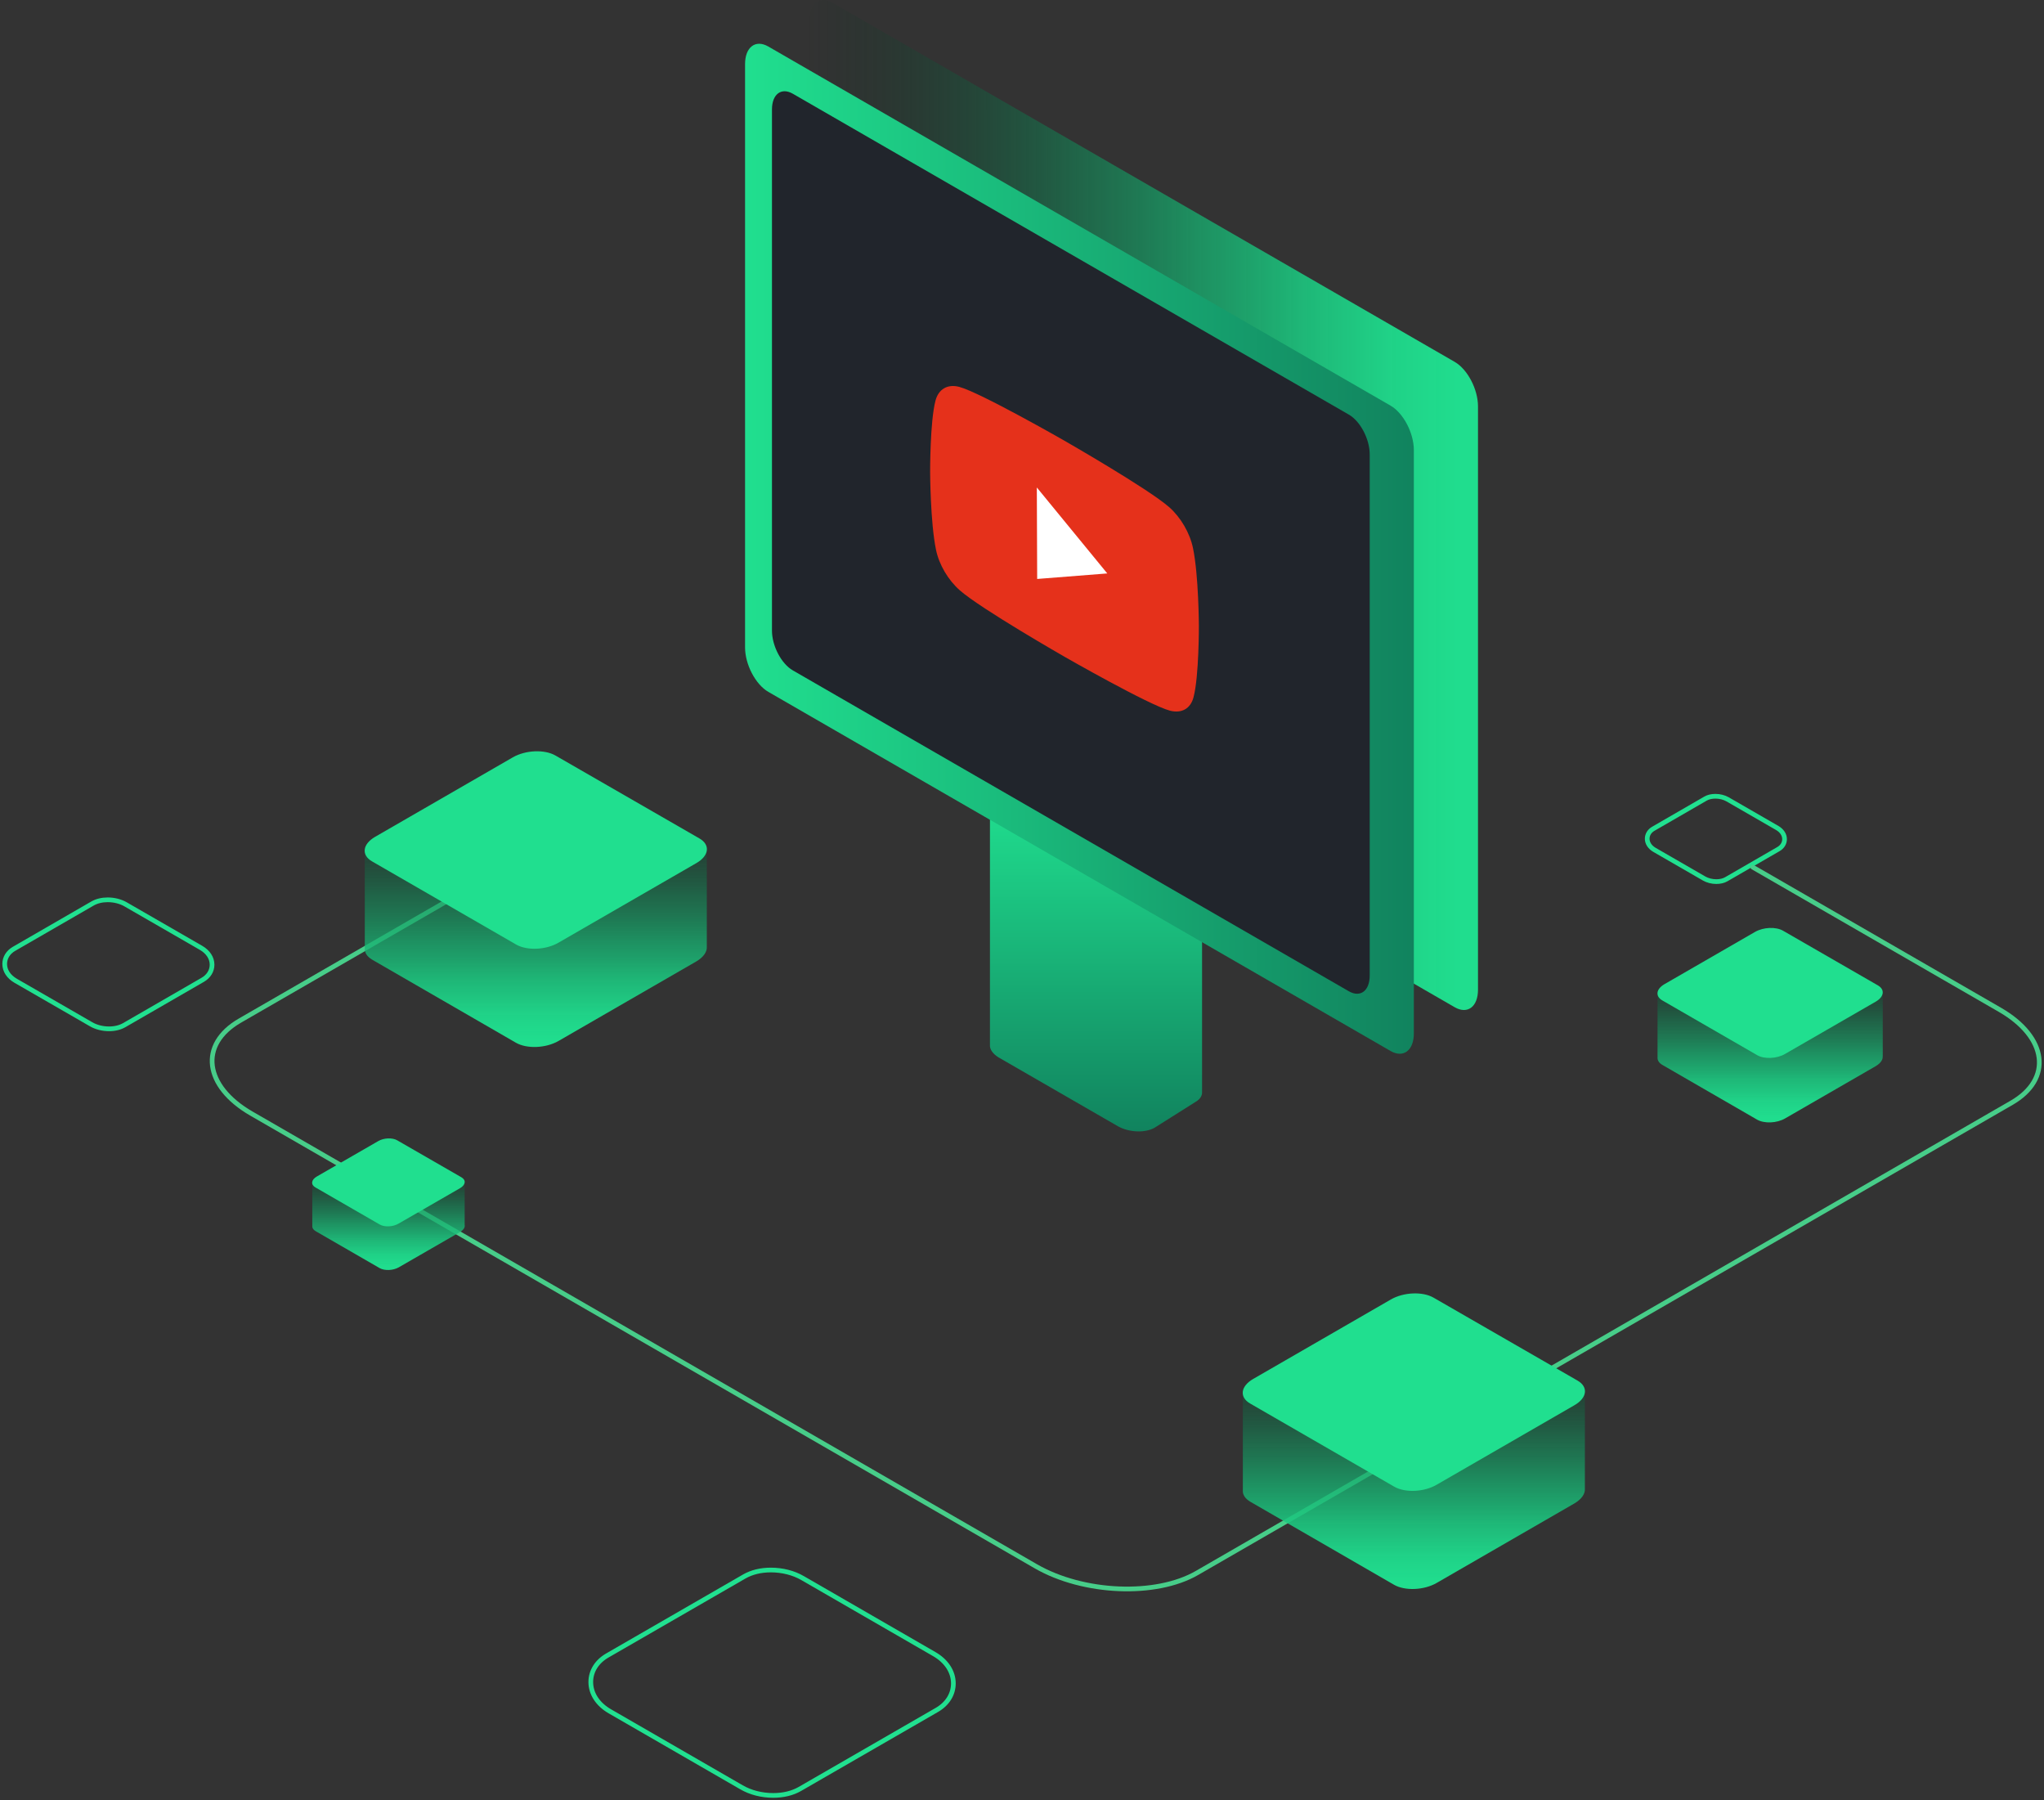 <svg width="435" height="383" viewBox="0 0 435 383" fill="none" xmlns="http://www.w3.org/2000/svg">
<rect x="0" y="0" width="435" height="383" fill="#333333" stroke="none"/>
<path d="M365.252 187.573C364.334 187.573 363.415 187.335 362.699 186.931L352.098 180.816C351.124 180.247 350.555 179.384 350.555 178.448C350.555 177.585 351.032 176.795 351.877 176.318L362.938 169.928C363.525 169.579 364.26 169.414 365.087 169.414C366.006 169.414 366.924 169.653 367.641 170.057L378.242 176.171C379.215 176.74 379.785 177.603 379.785 178.54C379.785 179.403 379.307 180.192 378.462 180.669L367.402 187.059C366.814 187.408 366.079 187.573 365.252 187.573Z" stroke="#21E090" stroke-miterlimit="10"/>
<path d="M373.037 184.51L425.637 214.861C435.742 220.7 436.844 229.587 428.099 234.636L254.738 334.668C245.993 339.717 230.56 339.075 220.456 333.254L53.507 236.931C43.403 231.093 42.3 222.206 51.045 217.156L110.902 182.619" stroke="#47CD89" stroke-linecap="round" stroke-linejoin="round"/>
<path style="mix-blend-mode:screen" d="M309.602 214.309L177.157 137.889C174.438 136.31 172.215 132.069 172.215 128.433V4.33C172.215 0.695 174.438 -0.976 177.157 0.585L309.602 77.004C312.322 78.583 314.545 82.824 314.545 86.46V210.563C314.545 214.198 312.322 215.869 309.602 214.309Z" fill="url(#paint0_linear_1549_27520)"/>
<path d="M212.609 225.032L237.889 239.61C240.223 240.951 243.695 241.098 245.716 239.941L254.48 234.414C255.435 233.845 255.876 233.092 255.821 232.303V179.386H243.089L228.612 171.031C226.278 169.691 222.806 169.544 220.785 170.701L216.027 173.4L210.68 169.654V222.296C210.588 223.214 211.25 224.205 212.609 225.05V225.032Z" fill="url(#paint1_linear_1549_27520)"/>
<path d="M295.95 223.618L163.505 147.199C160.785 145.62 158.562 141.379 158.562 137.743V13.64C158.562 10.023 160.785 8.334 163.505 9.894L295.95 86.314C298.669 87.893 300.892 92.134 300.892 95.77V219.873C300.892 223.49 298.669 225.179 295.95 223.618Z" fill="url(#paint2_linear_1549_27520)"/>
<path d="M287.071 210.912L168.717 142.626C166.292 141.231 164.289 137.43 164.289 134.18V23.279C164.289 20.047 166.273 18.542 168.717 19.937L287.071 88.222C289.496 89.618 291.498 93.418 291.498 96.668V207.57C291.498 210.801 289.514 212.307 287.071 210.912Z" fill="#21252C"/>
<path style="mix-blend-mode:screen" d="M150.422 201.366V179.993H135.688L118.253 169.95C115.919 168.609 111.878 168.775 109.177 170.335L92.403 180.03H77.632V201.733C77.558 202.651 78.091 203.514 79.193 204.175L109.801 221.857C112.135 223.197 116.177 223.032 118.877 221.471L148.181 204.561C149.779 203.624 150.514 202.449 150.422 201.384V201.366Z" fill="url(#paint3_linear_1549_27520)"/>
<path d="M109.836 200.96L79.191 183.278C76.858 181.937 77.134 179.606 79.834 178.045L109.138 161.134C111.839 159.574 115.899 159.408 118.214 160.749L148.859 178.394C151.192 179.734 150.917 182.066 148.216 183.627L118.912 200.537C116.211 202.135 112.151 202.3 109.836 200.96Z" fill="#20DF8F"/>
<path d="M253.893 116.624C253.232 113.411 251.284 110.069 248.822 107.903C244.358 103.973 226.463 93.728 226.463 93.728C226.463 93.728 208.568 83.482 204.122 82.307C201.661 81.665 199.731 82.785 199.088 85.245C197.913 89.707 197.949 100.43 197.949 100.43C197.949 100.43 197.986 111.153 199.199 116.973C199.86 120.186 201.808 123.436 204.27 125.603C208.734 129.532 226.628 139.778 226.628 139.778C226.628 139.778 244.523 150.023 248.969 151.198C251.431 151.841 253.36 150.813 254.003 148.352C255.179 143.891 255.142 133.168 255.142 133.168C255.142 133.168 255.105 122.445 253.893 116.624Z" fill="#E5311B"/>
<path d="M220.73 123.18L220.656 103.717L235.648 122.005L220.73 123.18Z" fill="white"/>
<path d="M164.569 382C162.126 382 159.737 381.394 157.808 380.274L129.809 364.117C127.219 362.629 125.73 360.353 125.73 357.874C125.73 355.579 126.998 353.541 129.203 352.255L158.396 335.418C159.958 334.518 161.905 334.041 164.055 334.041C166.498 334.041 168.887 334.647 170.816 335.767L198.815 351.925C201.406 353.412 202.894 355.689 202.894 358.168C202.894 360.463 201.626 362.501 199.421 363.786L170.228 380.623C168.666 381.523 166.719 382 164.569 382Z" stroke="#21E090" stroke-miterlimit="10"/>
<path style="mix-blend-mode:screen" d="M337.29 316.688V295.316H322.555L305.12 285.272C302.787 283.932 298.745 284.097 296.044 285.658L279.27 295.352H264.499V317.055C264.425 317.973 264.958 318.836 266.061 319.497L296.669 337.179C299.002 338.519 303.044 338.354 305.745 336.794L335.048 319.883C336.647 318.946 337.382 317.771 337.29 316.706V316.688Z" fill="url(#paint4_linear_1549_27520)"/>
<path d="M296.703 316.303L266.059 298.622C263.725 297.281 264.001 294.949 266.701 293.389L296.005 276.478C298.706 274.917 302.766 274.752 305.081 276.092L335.726 293.737C338.059 295.078 337.784 297.41 335.083 298.97L305.779 315.881C303.079 317.478 299.018 317.644 296.703 316.303Z" fill="#20DF8F"/>
<path style="mix-blend-mode:screen" d="M98.888 260.707V251.178H92.329L84.557 246.697C83.51 246.11 81.71 246.183 80.516 246.863L73.038 251.178H66.461V260.854C66.424 261.258 66.663 261.643 67.159 261.937L80.809 269.814C81.856 270.402 83.657 270.328 84.851 269.649L97.914 262.121C98.63 261.699 98.961 261.184 98.906 260.707H98.888Z" fill="url(#paint5_linear_1549_27520)"/>
<path d="M80.788 260.521L67.138 252.645C66.09 252.057 66.219 251.01 67.431 250.313L80.494 242.785C81.688 242.087 83.507 242.013 84.536 242.619L98.187 250.478C99.234 251.065 99.105 252.112 97.893 252.81L84.83 260.338C83.617 261.054 81.817 261.127 80.788 260.521Z" fill="#20DF8F"/>
<path d="M23.212 218.897C21.816 218.897 20.438 218.548 19.354 217.906L3.333 208.67C1.845 207.807 1 206.522 1 205.09C1 203.786 1.716 202.611 2.984 201.876L19.684 192.237C20.585 191.723 21.687 191.447 22.918 191.447C24.314 191.447 25.692 191.796 26.776 192.439L42.797 201.674C44.285 202.537 45.13 203.841 45.13 205.255C45.13 206.558 44.413 207.734 43.146 208.468L26.445 218.108C25.545 218.622 24.443 218.897 23.212 218.897Z" stroke="#21E090" stroke-miterlimit="10"/>
<path style="mix-blend-mode:screen" d="M400.686 224.756V210.673H390.985L379.503 204.063C377.96 203.182 375.296 203.292 373.532 204.32L362.472 210.691H352.753V224.976C352.716 225.582 353.047 226.151 353.782 226.574L373.936 238.215C375.479 239.096 378.143 238.986 379.907 237.958L399.198 226.831C400.245 226.206 400.741 225.435 400.668 224.738L400.686 224.756Z" fill="url(#paint6_linear_1549_27520)"/>
<path d="M373.955 224.501L353.782 212.86C352.239 211.978 352.441 210.436 354.205 209.408L373.495 198.281C375.278 197.253 377.942 197.143 379.466 198.024L399.639 209.646C401.182 210.528 400.98 212.07 399.217 213.098L379.926 224.225C378.144 225.272 375.48 225.382 373.955 224.501Z" fill="#20DF8F"/>
<defs>
<linearGradient id="paint0_linear_1549_27520" x1="172.215" y1="107.447" x2="314.545" y2="107.447" gradientUnits="userSpaceOnUse">
<stop stop-color="#002A19" stop-opacity="0.01"/>
<stop offset="0.21" stop-color="#095F3C" stop-opacity="0.31"/>
<stop offset="0.4" stop-color="#118C59" stop-opacity="0.56"/>
<stop offset="0.58" stop-color="#17AF70" stop-opacity="0.75"/>
<stop offset="0.74" stop-color="#1CC880" stop-opacity="0.89"/>
<stop offset="0.87" stop-color="#1FD78A" stop-opacity="0.97"/>
<stop offset="0.97" stop-color="#20DD8E"/>
</linearGradient>
<linearGradient id="paint1_linear_1549_27520" x1="233.26" y1="169.636" x2="233.26" y2="240.73" gradientUnits="userSpaceOnUse">
<stop stop-color="#20DF8F"/>
<stop offset="1" stop-color="#11835E"/>
</linearGradient>
<linearGradient id="paint2_linear_1549_27520" x1="158.562" y1="116.756" x2="300.892" y2="116.756" gradientUnits="userSpaceOnUse">
<stop stop-color="#20DF8F"/>
<stop offset="1" stop-color="#11835E"/>
</linearGradient>
<linearGradient id="paint3_linear_1549_27520" x1="114.027" y1="169.05" x2="114.027" y2="222.738" gradientUnits="userSpaceOnUse">
<stop stop-color="#002A19" stop-opacity="0.01"/>
<stop offset="0.21" stop-color="#095F3C" stop-opacity="0.31"/>
<stop offset="0.4" stop-color="#118C59" stop-opacity="0.56"/>
<stop offset="0.58" stop-color="#17AF70" stop-opacity="0.75"/>
<stop offset="0.74" stop-color="#1CC880" stop-opacity="0.89"/>
<stop offset="0.87" stop-color="#1FD78A" stop-opacity="0.97"/>
<stop offset="0.97" stop-color="#20DD8E"/>
</linearGradient>
<linearGradient id="paint4_linear_1549_27520" x1="300.894" y1="284.391" x2="300.894" y2="338.079" gradientUnits="userSpaceOnUse">
<stop stop-color="#002A19" stop-opacity="0.01"/>
<stop offset="0.21" stop-color="#095F3C" stop-opacity="0.31"/>
<stop offset="0.4" stop-color="#118C59" stop-opacity="0.56"/>
<stop offset="0.58" stop-color="#17AF70" stop-opacity="0.75"/>
<stop offset="0.74" stop-color="#1CC880" stop-opacity="0.89"/>
<stop offset="0.87" stop-color="#1FD78A" stop-opacity="0.97"/>
<stop offset="0.97" stop-color="#20DD8E"/>
</linearGradient>
<linearGradient id="paint5_linear_1549_27520" x1="82.665" y1="246.312" x2="82.665" y2="270.236" gradientUnits="userSpaceOnUse">
<stop stop-color="#002A19" stop-opacity="0.01"/>
<stop offset="0.21" stop-color="#095F3C" stop-opacity="0.31"/>
<stop offset="0.4" stop-color="#118C59" stop-opacity="0.56"/>
<stop offset="0.58" stop-color="#17AF70" stop-opacity="0.75"/>
<stop offset="0.74" stop-color="#1CC880" stop-opacity="0.89"/>
<stop offset="0.87" stop-color="#1FD78A" stop-opacity="0.97"/>
<stop offset="0.97" stop-color="#20DD8E"/>
</linearGradient>
<linearGradient id="paint6_linear_1549_27520" x1="376.71" y1="203.475" x2="376.71" y2="238.839" gradientUnits="userSpaceOnUse">
<stop stop-color="#002A19" stop-opacity="0.01"/>
<stop offset="0.21" stop-color="#095F3C" stop-opacity="0.31"/>
<stop offset="0.4" stop-color="#118C59" stop-opacity="0.56"/>
<stop offset="0.58" stop-color="#17AF70" stop-opacity="0.75"/>
<stop offset="0.74" stop-color="#1CC880" stop-opacity="0.89"/>
<stop offset="0.87" stop-color="#1FD78A" stop-opacity="0.97"/>
<stop offset="0.97" stop-color="#20DD8E"/>
</linearGradient>
</defs>
</svg>
